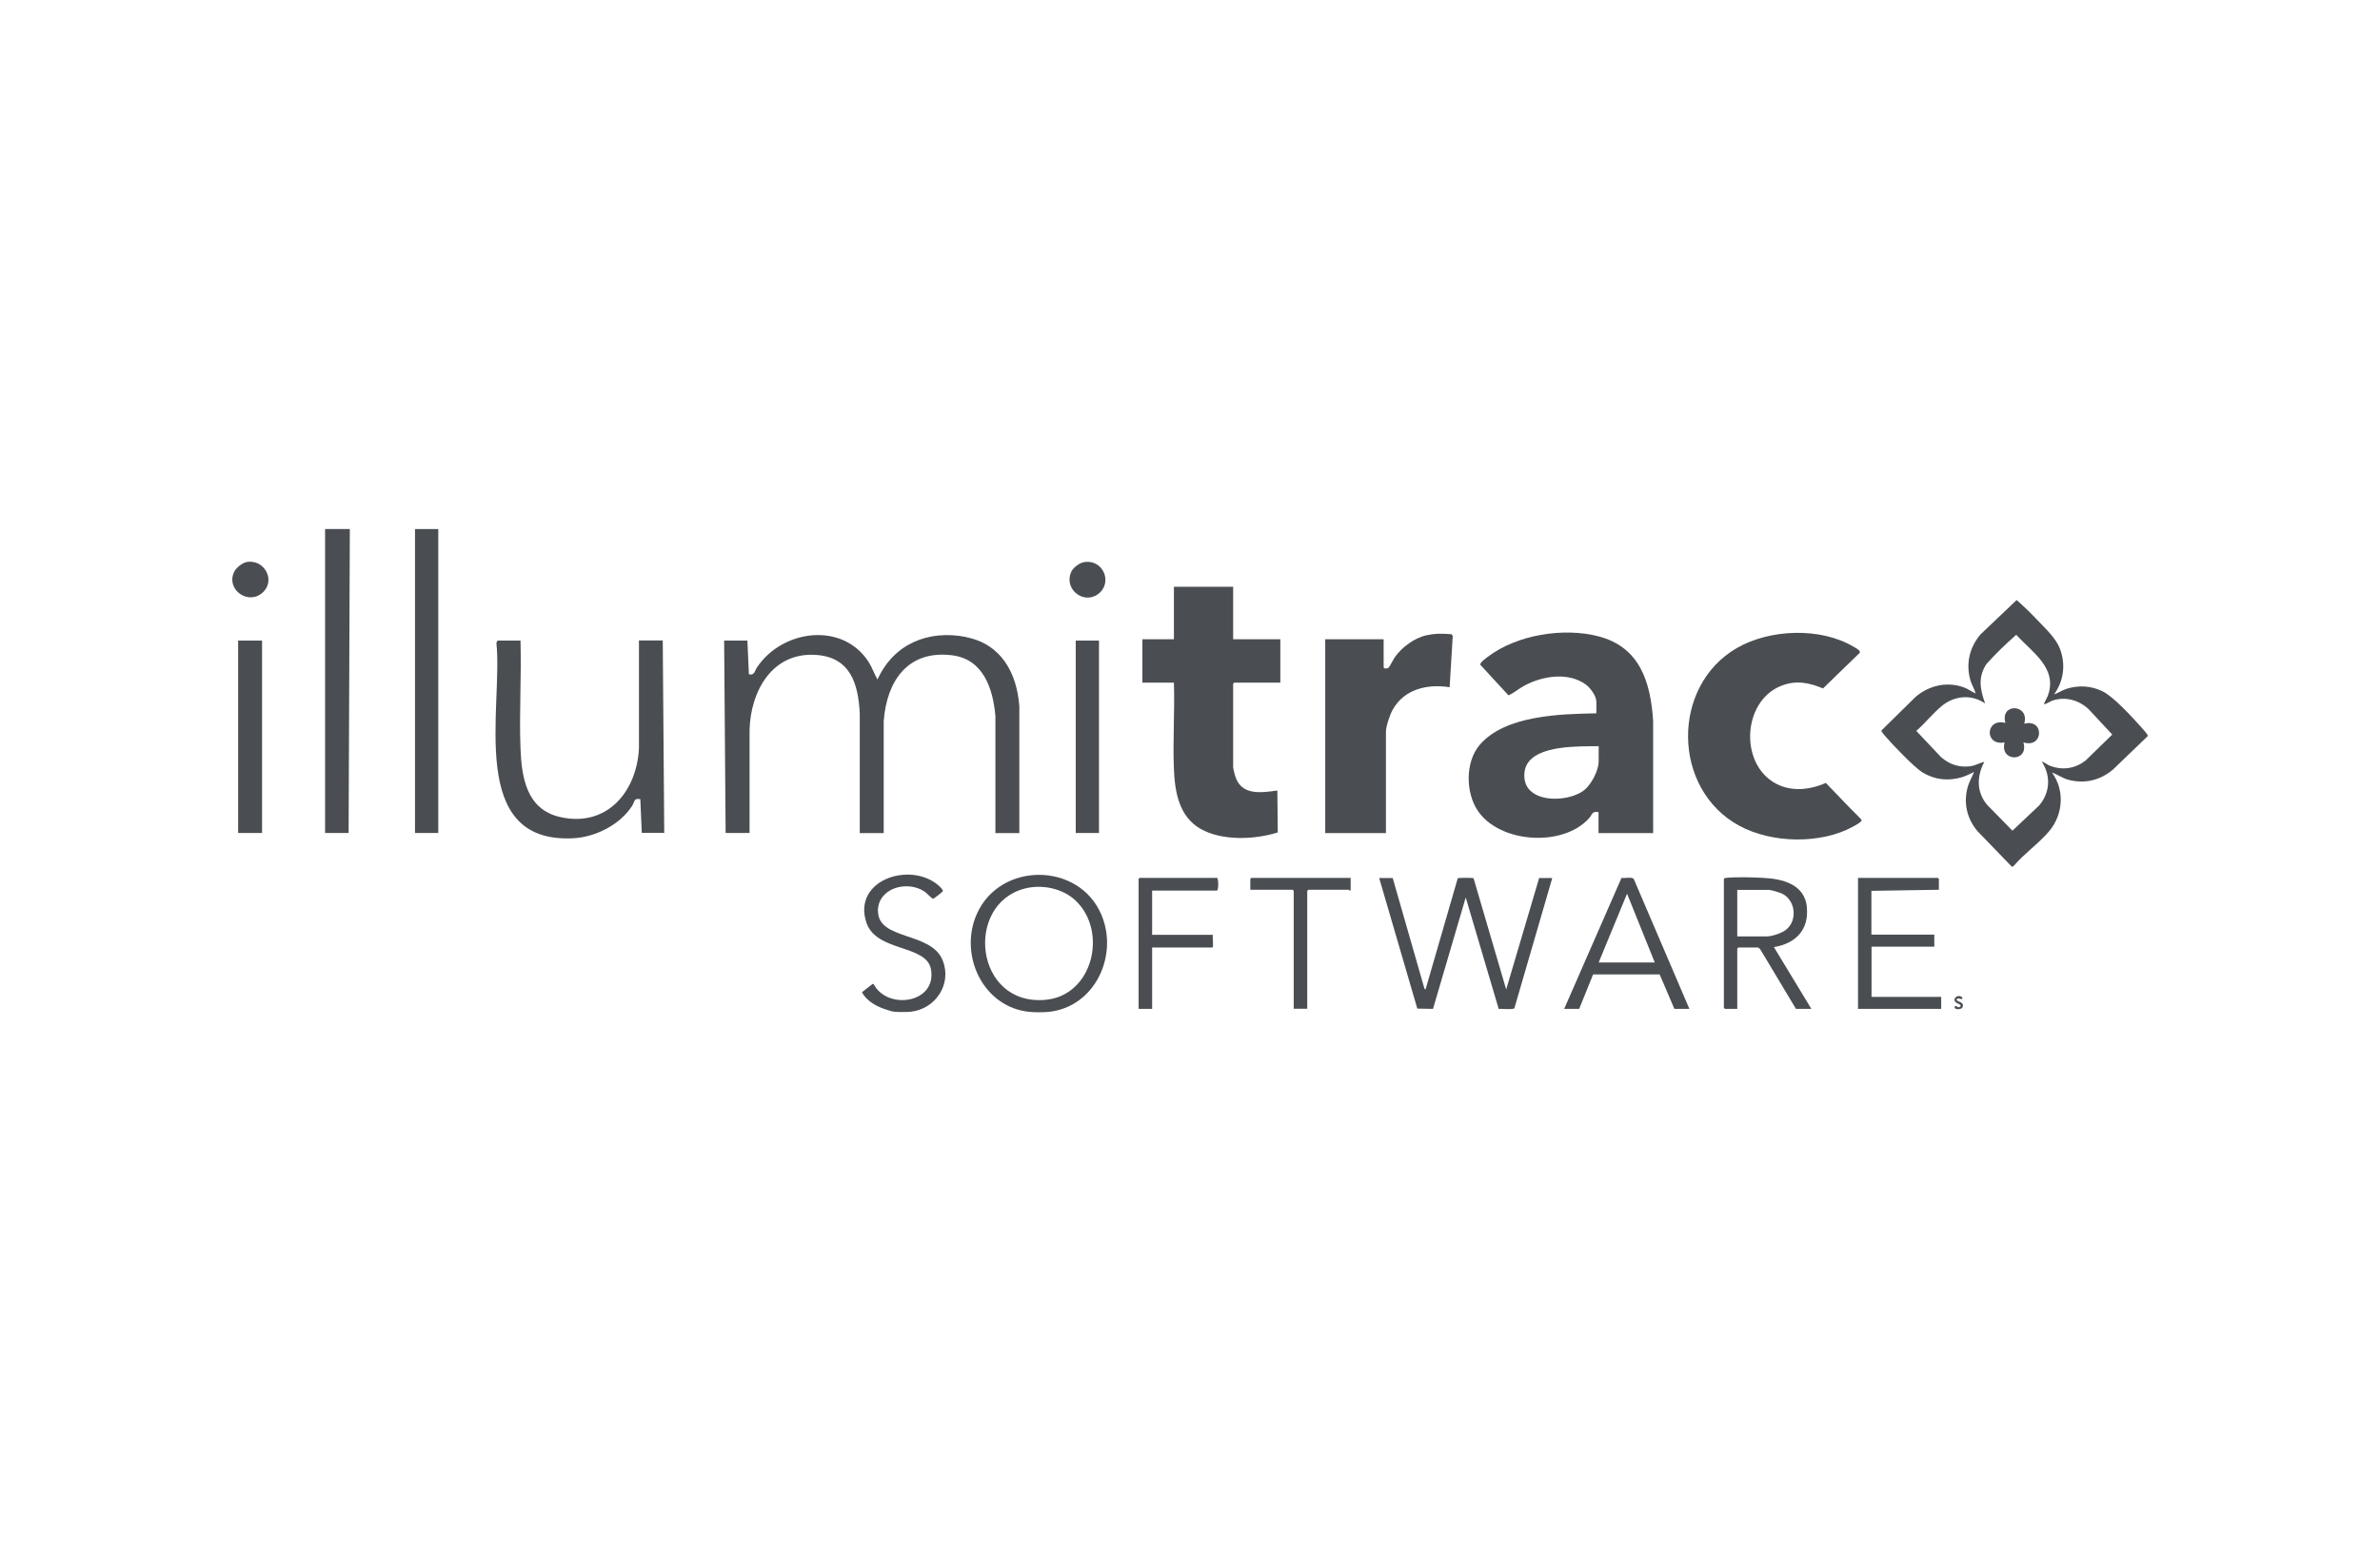 <?xml version="1.0" encoding="UTF-8"?>
<svg id="Layer_1" data-name="Layer 1" xmlns="http://www.w3.org/2000/svg" viewBox="0 0 176 114">
  <defs>
    <style>
      .cls-1 {
        fill: #4a4e53;
      }
    </style>
  </defs>
  <g>
    <path class="cls-1" d="M118.23,47.07c-2.6-.68-6.05-.13-8.21,1.51-.13.1-.6.43-.55.59l2.08,2.26c.42-.18.78-.51,1.2-.73,1.34-.71,3.22-1.01,4.52-.07.33.24.78.85.78,1.27v.86c-2.67.05-6.77.14-8.64,2.35-1.06,1.26-1.03,3.5-.14,4.84,1.62,2.43,6.32,2.73,8.25.56.23-.26.21-.54.69-.44v1.55h4.04v-8.28c-.18-2.87-.97-5.47-4.03-6.27ZM118.22,56.32c0,.67-.55,1.72-1.08,2.13-1.01.78-3.34.95-4.15-.17-.33-.46-.35-1.19-.1-1.69.76-1.5,3.91-1.38,5.33-1.4v1.13Z"/>
    <path class="cls-1" d="M91.19,43.4h-4.38v3.88h-2.33v3.21h2.33c.07,2.12-.09,4.29,0,6.4.07,1.68.37,3.49,1.96,4.41,1.59.91,4.01.81,5.72.27l-.03-3.1c-1.25.17-2.69.39-3.13-1.11-.04-.13-.14-.53-.14-.64v-6.15s.08-.08.08-.08h3.41v-3.21h-3.49v-3.88Z"/>
    <path class="cls-1" d="M137.66,60.65c-.01-.06-.69-.72-.8-.83-.61-.64-1.22-1.27-1.84-1.91-1.07.47-2.29.64-3.39.19-3.02-1.24-2.9-6.2.1-7.38,1.07-.42,2.05-.24,3.08.2l2.7-2.62c.15-.16-.29-.38-.43-.46-2.44-1.46-6.2-1.32-8.64.09-4.88,2.82-4.8,10.44.17,13.14,2.4,1.31,6.03,1.39,8.44.06.11-.06.65-.35.62-.47Z"/>
    <path class="cls-1" d="M105.49,46.98c-.89.21-1.8.87-2.33,1.61-.11.15-.41.75-.48.8-.1.07-.33.09-.36-.03v-2.08h-4.32v14.34h4.49v-7.5c0-.4.29-1.25.49-1.61.85-1.54,2.56-1.94,4.22-1.68l.23-3.79-.09-.13c-.64-.05-1.2-.07-1.84.08Z"/>
  </g>
  <path class="cls-1" d="M151.85,51.37c.35-.1.63-.32.99-.43.88-.27,1.78-.22,2.62.18s2.21,1.92,2.85,2.63c.1.11.55.59.52.69l-2.6,2.5c-.95.79-2.12,1.06-3.32.72-.43-.12-.75-.38-1.17-.52.96,1.29.83,3.1-.19,4.32-.76.91-1.85,1.66-2.63,2.58l-.13.08-2.56-2.65c-.8-.95-1.06-2.15-.69-3.35.11-.36.31-.68.44-1.02-.3.14-.59.29-.91.39-1,.29-1.98.19-2.87-.34-.64-.38-2.3-2.13-2.84-2.76-.05-.06-.25-.31-.24-.35l2.54-2.5c1.02-.86,2.35-1.16,3.62-.68.29.11.53.31.82.43-.1-.37-.32-.68-.41-1.05-.32-1.2-.03-2.38.77-3.32l2.67-2.54c.54.47,1.07.99,1.57,1.52.57.6,1.34,1.31,1.63,2.08.45,1.17.28,2.43-.47,3.43ZM151.13,52.09l.3-.61c.76-2.06-1.14-3.22-2.33-4.53-.77.68-1.52,1.4-2.2,2.16-.65.97-.47,1.89-.1,2.92-1.02-.7-2.28-.58-3.21.19-.63.52-1.25,1.29-1.88,1.84l1.82,1.93c.62.54,1.3.78,2.13.69.39-.04.71-.25,1.08-.33-.56,1.05-.59,2.21.19,3.16l1.89,1.93,1.99-1.88c.79-.96.86-2.16.19-3.21.06-.05.41.21.5.25.95.4,1.93.28,2.74-.36l1.96-1.91-1.76-1.89c-.73-.67-1.72-.94-2.67-.62-.22.08-.41.26-.65.26Z"/>
  <g>
    <polygon class="cls-1" points="24.04 61.61 25.78 61.61 25.87 39.13 24.04 39.13 24.04 61.61"/>
    <rect class="cls-1" x="30.69" y="39.13" width="1.72" height="22.48"/>
    <path class="cls-1" d="M71.47,47.12c-2.81-.56-5.38.49-6.58,3.14-.24-.42-.39-.88-.65-1.29-1.93-3.02-6.42-2.4-8.27.41-.18.27-.17.59-.59.49l-.11-2.49h-1.72l.11,14.23h1.77v-7.61c.07-2.87,1.67-5.78,4.91-5.56,2.55.17,3.13,2.13,3.24,4.35v8.83s1.77,0,1.77,0v-8.28c.22-2.94,1.75-5.25,5-4.88,2.36.27,3.07,2.43,3.26,4.49v8.67s1.77,0,1.77,0v-9.39c-.19-2.47-1.34-4.59-3.92-5.1Z"/>
    <path class="cls-1" d="M47.25,47.38v8c-.18,3.21-2.39,5.83-5.83,5.05-2.48-.56-2.85-2.92-2.93-5.1-.1-2.63.08-5.32,0-7.95h-1.69s-.1.13-.09.19c.49,4.82-2.21,14.84,5.68,14.43,1.63-.08,3.44-.99,4.34-2.37.21-.32.12-.62.62-.52l.11,2.49h1.66l-.11-14.23h-1.77Z"/>
    <rect class="cls-1" x="17.61" y="47.38" width="1.77" height="14.23"/>
    <rect class="cls-1" x="79.55" y="47.38" width="1.72" height="14.23"/>
    <path class="cls-1" d="M18.21,41.58c-.31.06-.76.43-.89.71-.64,1.3,1.03,2.51,2.1,1.54,1-.9.13-2.51-1.21-2.26Z"/>
    <path class="cls-1" d="M80.15,41.58c-.33.06-.77.39-.92.69-.6,1.25.84,2.45,1.93,1.7,1.17-.8.46-2.64-1.01-2.39Z"/>
  </g>
  <g>
    <path class="cls-1" d="M72.23,67.61c-1.34,3.04.47,6.89,3.89,7.23.35.04,1.09.04,1.44,0,3.4-.36,5.17-4.15,3.89-7.18-1.66-3.92-7.5-3.94-9.22-.05ZM77.31,73.95c-5.24.47-6.01-7.07-1.53-8.23,1.26-.33,2.8-.02,3.76.89,2.4,2.27,1.29,7.03-2.23,7.34Z"/>
    <path class="cls-1" d="M64.92,67.39c0-1.7,2.11-2.28,3.38-1.49.28.17.43.42.7.58.05,0,.69-.5.72-.56.05-.11-.28-.4-.36-.47-2.14-1.76-6.33-.32-5.29,2.79.73,2.18,4.42,1.61,4.77,3.43.48,2.53-3.22,3.08-4.24,1.11h-.08s-.78.61-.78.61c.32.6.98,1,1.61,1.22.18.06.58.2.75.22.28.03.99.03,1.27,0,1.83-.22,3.04-2.05,2.34-3.8-.85-2.14-4.77-1.46-4.78-3.64Z"/>
    <path class="cls-1" d="M111.38,73.18l-2.41-8.22c-.07-.05-1.14-.04-1.17,0l-2.38,8.22-.08-.05-2.35-8.19h-1l2.82,9.66,1.16.02,2.42-8.24,2.44,8.25c.21-.04,1.07.07,1.16-.06l2.8-9.63h-.97l-2.44,8.25Z"/>
    <path class="cls-1" d="M133.62,67.07c-.19-1.68-1.81-2.07-3.23-2.14-.72-.04-2.03-.08-2.72,0-.06,0-.17.01-.19.09v9.52s.08.08.08.08h.91v-4.46s.08-.08.08-.08h1.44c.07,0,.22.17.25.25l2.57,4.29h1.14l-2.77-4.57c1.61-.26,2.62-1.29,2.43-2.98ZM128.47,69.25v-3.43h2.35c.16,0,.78.19.95.27,1.02.48,1.18,2.01.29,2.69-.31.24-1.02.48-1.41.48h-2.19Z"/>
    <path class="cls-1" d="M119.91,64.93l-4.24,9.69h1.11l1.03-2.55h4.92s1.09,2.55,1.09,2.55h1.11l-4.11-9.6c-.14-.19-.68-.04-.91-.09ZM118.22,71.19l2.1-5.09,2.05,5.09h-4.16Z"/>
    <path class="cls-1" d="M138.39,70.02h4.65v-.89h-4.65v-3.24l4.99-.08v-.8s-.08-.08-.08-.08h-5.9v9.69h6.15v-.89h-5.15v-3.71Z"/>
    <path class="cls-1" d="M89.99,64.93h-5.71s-.08.08-.08.08v9.61h1v-4.54h4.45c.12-.03,0-.79.04-.94h-4.49v-3.27h4.79c.13,0,.13-.94,0-.94Z"/>
    <path class="cls-1" d="M92.46,65.01v.8h3.13s.08.08.08.08v8.72h1v-8.72s.08-.08.08-.08h2.99s.08.08.14.06v-.94h-7.34s-.08.08-.08.08Z"/>
    <path class="cls-1" d="M144.7,73.98c-.06-.24.37-.07.39-.08.16-.19-.38-.38-.53-.05-.18.4.65.4.38.61-.15.12-.25-.07-.32-.06-.05,0-.13.12-.03.19.13.09.45.07.53-.08.2-.39-.39-.43-.42-.53Z"/>
  </g>
  <path class="cls-1" d="M149.69,53.53c1.51-.41,1.44,1.85-.06,1.38.43,1.48-1.78,1.47-1.39,0-1.52.29-1.43-1.83.06-1.44-.42-1.51,1.82-1.41,1.39.06Z"/>
  <path class="cls-1" d="M150.99,56.24s.04.04,0,.06v-.06Z"/>
</svg>